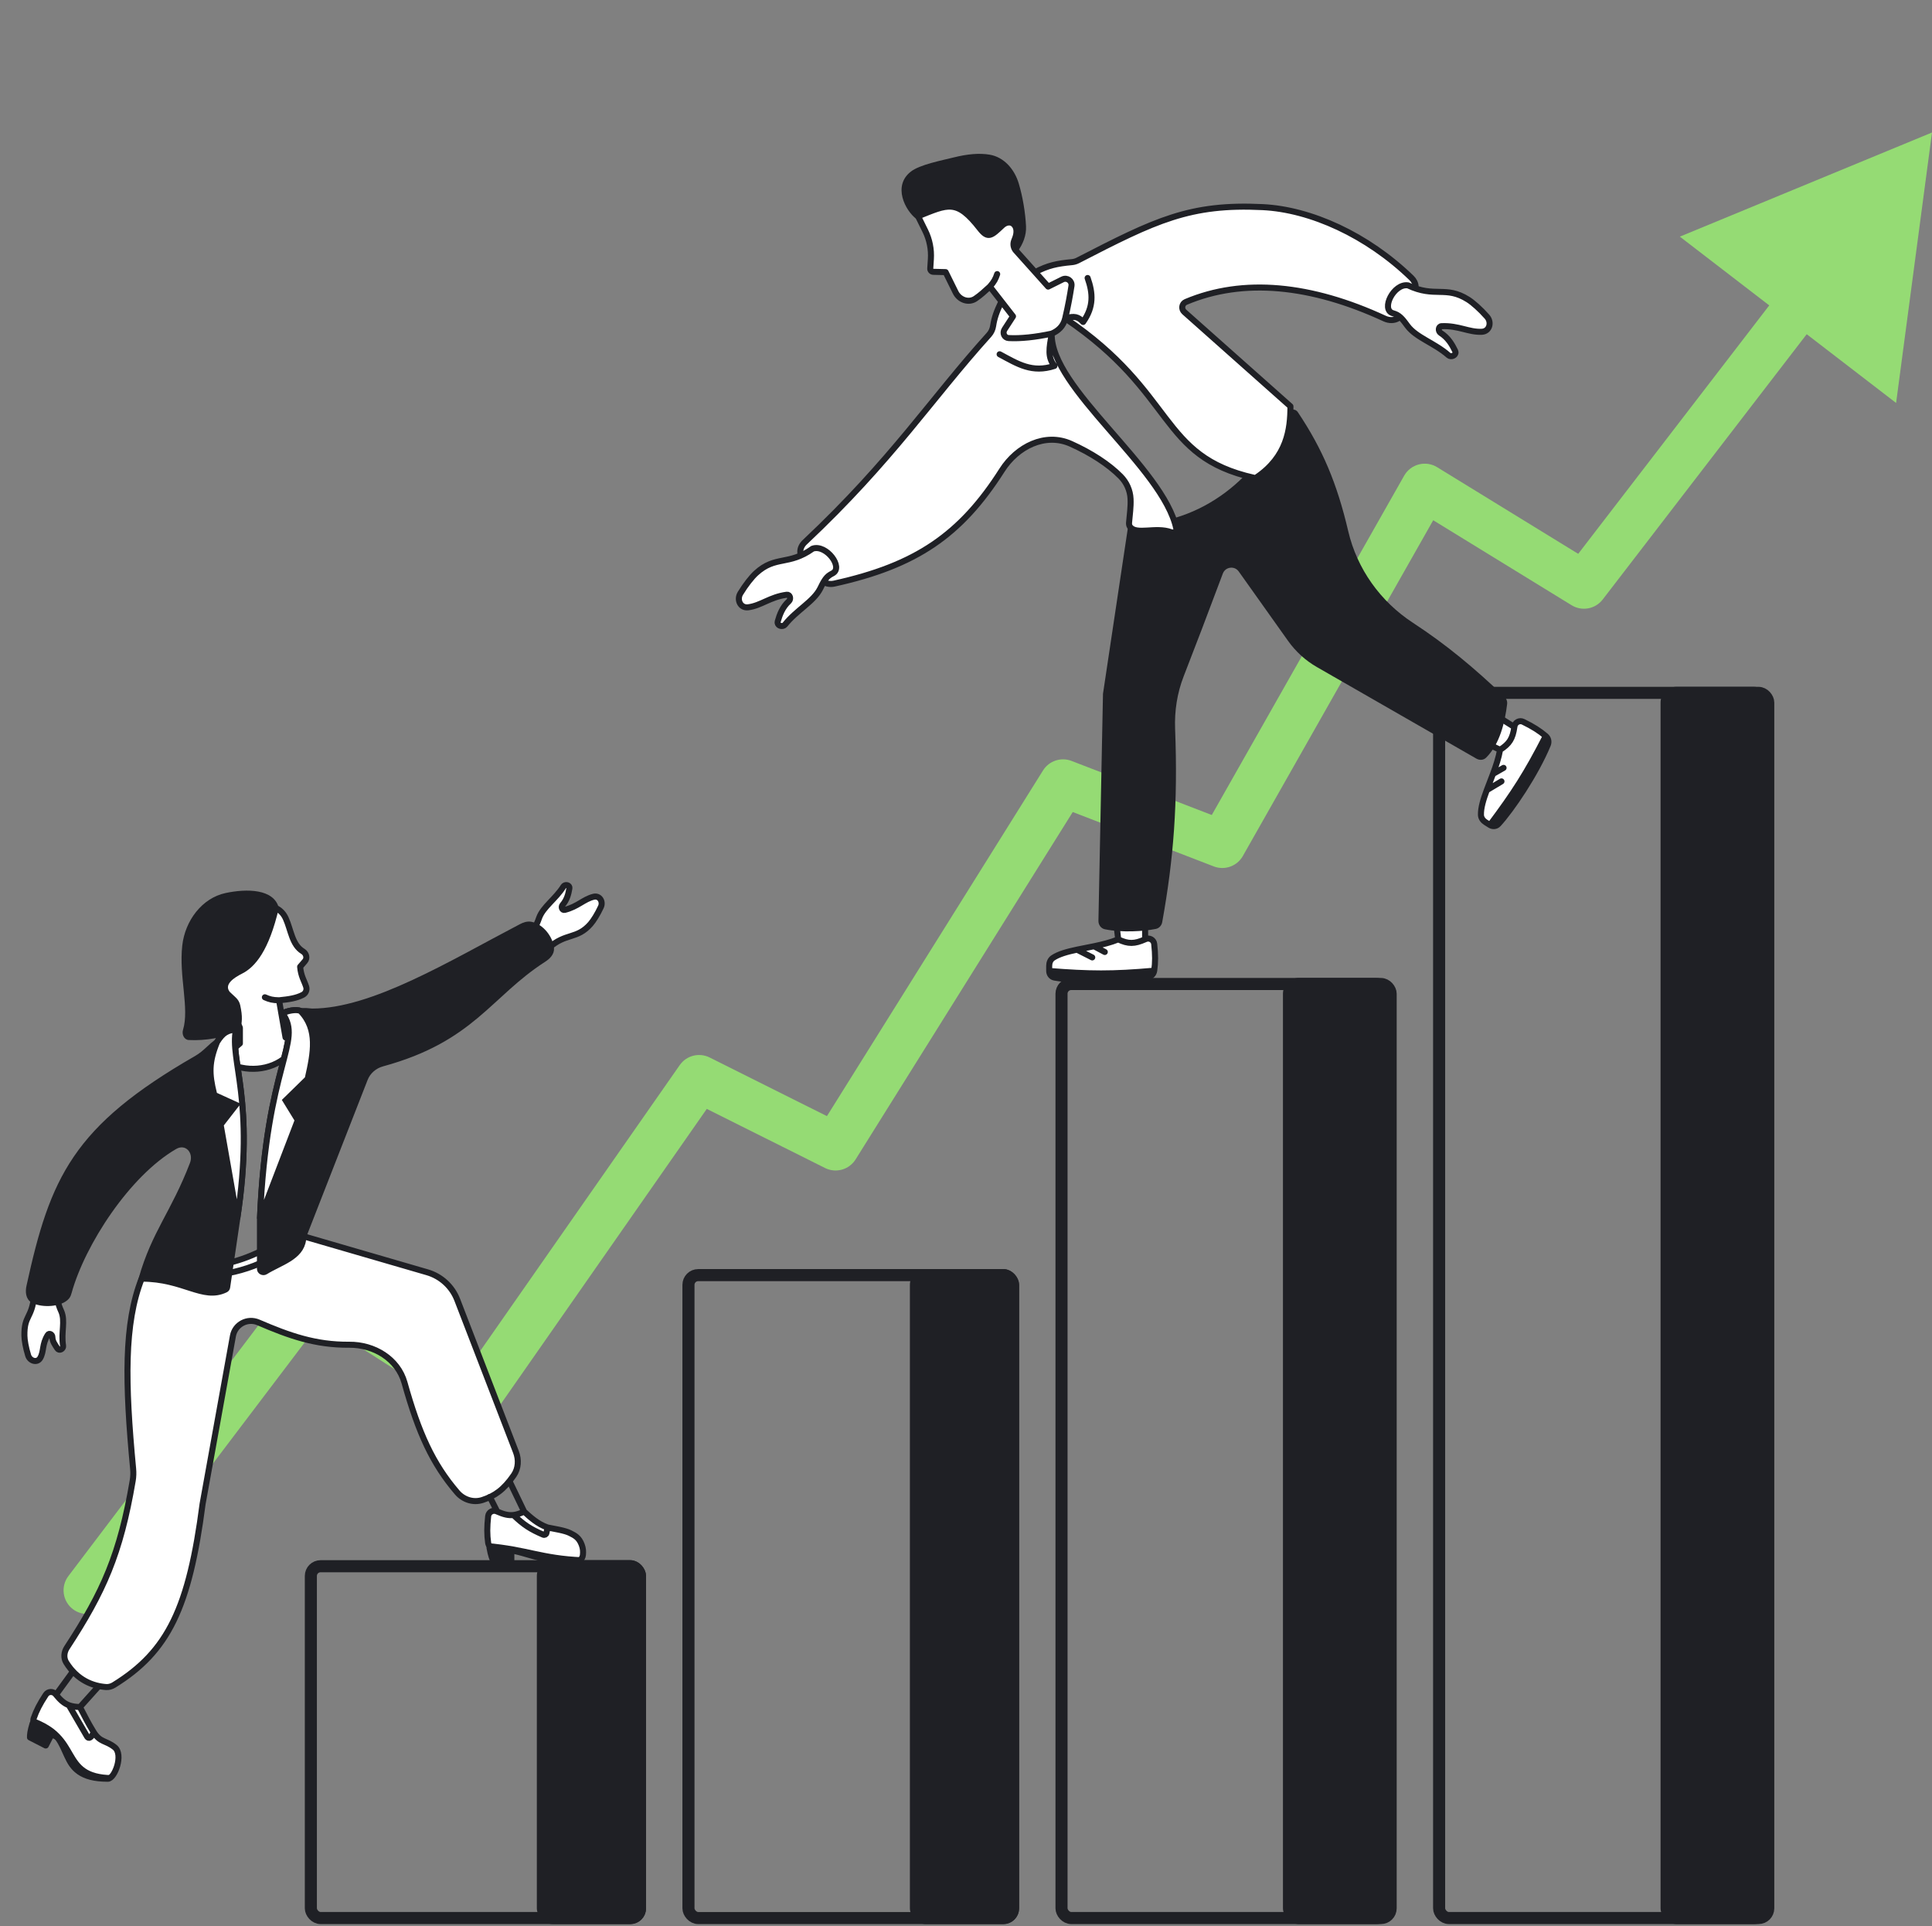 <svg width="320" height="319" viewBox="0 0 320 319" fill="none" xmlns="http://www.w3.org/2000/svg">
<rect x="0" y="0" width="320" height="319" fill="#808080" stroke="none"/>
<path d="M11.324 261.025C10.018 262.747 10.357 265.202 12.079 266.507C13.802 267.812 16.256 267.474 17.561 265.752L14.442 263.388L11.324 261.025ZM52.119 213.668L54.225 210.371C52.506 209.273 50.232 209.679 49 211.305L52.119 213.668ZM79.246 230.995L77.14 234.293C78.909 235.423 81.254 234.956 82.455 233.235L79.246 230.995ZM115.793 178.638L117.542 175.138C115.806 174.27 113.695 174.807 112.584 176.399L115.793 178.638ZM138.399 189.938L136.649 193.439C138.453 194.34 140.647 193.723 141.717 192.013L138.399 189.938ZM176.075 129.672L177.483 126.021C175.733 125.346 173.751 126.008 172.757 127.598L176.075 129.672ZM202.449 139.842L201.041 143.493C202.85 144.19 204.897 143.458 205.853 141.772L202.449 139.842ZM235.981 80.705L238.029 77.371C237.124 76.815 236.033 76.651 235.005 76.916C233.977 77.181 233.101 77.852 232.577 78.775L235.981 80.705ZM262.355 96.902L260.307 100.236C262.013 101.284 264.236 100.875 265.457 99.287L262.355 96.902ZM320 21.945L278.237 39.191L314.054 66.736L320 21.945ZM14.442 263.388L17.561 265.752L55.238 216.032L52.119 213.668L49 211.305L11.324 261.025L14.442 263.388ZM52.119 213.668L50.013 216.966L77.14 234.293L79.246 230.995L81.353 227.697L54.225 210.371L52.119 213.668ZM79.246 230.995L82.455 233.235L119.001 180.878L115.793 178.638L112.584 176.399L76.037 228.755L79.246 230.995ZM115.793 178.638L114.043 182.139L136.649 193.439L138.399 189.938L140.148 186.438L117.542 175.138L115.793 178.638ZM138.399 189.938L141.717 192.013L179.393 131.746L176.075 129.672L172.757 127.598L135.081 187.864L138.399 189.938ZM176.075 129.672L174.667 133.323L201.041 143.493L202.449 139.842L203.857 136.191L177.483 126.021L176.075 129.672ZM202.449 139.842L205.853 141.772L239.385 82.635L235.981 80.705L232.577 78.775L199.045 137.912L202.449 139.842ZM235.981 80.705L233.933 84.04L260.307 100.236L262.355 96.902L264.402 93.567L238.029 77.371L235.981 80.705ZM262.355 96.902L265.457 99.287L301.633 52.247L298.531 49.862L295.429 47.476L259.253 94.516L262.355 96.902Z" fill="#95DB74"/>
<rect x="88.917" y="258.391" width="18.085" height="60.267" rx="2.609" fill="#1F2025"/>
<rect x="150.707" y="210.18" width="18.085" height="108.48" rx="2.609" fill="#1F2025"/>
<rect x="212.497" y="161.965" width="18.085" height="156.693" rx="2.609" fill="#1F2025"/>
<rect x="275.041" y="113.75" width="18.085" height="204.906" rx="2.609" fill="#1F2025"/>
<rect x="114.031" y="211.18" width="53.761" height="106.48" rx="1.609" stroke="#1F2025" stroke-width="2" stroke-linejoin="round"/>
<rect x="175.82" y="162.965" width="54.515" height="154.693" rx="1.609" stroke="#1F2025" stroke-width="2" stroke-linejoin="round"/>
<rect x="238.364" y="114.75" width="54.515" height="202.906" rx="1.609" stroke="#1F2025" stroke-width="2" stroke-linejoin="round"/>
<rect x="51.487" y="259.391" width="54.515" height="58.267" rx="1.609" stroke="#1F2025" stroke-width="2" stroke-linejoin="round"/>
<path d="M248.459 124.179L243.861 121.999L246.545 117.718L250.827 120.401L250.839 120.318C250.936 119.637 251.663 119.239 252.281 119.542C253.923 120.347 254.956 120.996 256.025 121.903C256.443 122.257 256.579 122.838 256.37 123.343C254.35 128.227 250.322 134.146 248.175 136.48C247.817 136.869 247.237 136.917 246.789 136.637L246.089 136.198C245.648 135.922 245.308 135.489 245.292 134.97C245.256 133.801 245.69 132.393 246.256 130.866C246.576 130 246.939 129.097 247.282 128.177C247.775 126.857 248.228 125.503 248.459 124.179Z" fill="white"/>
<path d="M248.459 124.179L243.861 121.999L246.545 117.718L250.827 120.401M248.459 124.179C250.034 123.169 250.54 122.325 250.827 120.401M248.459 124.179C248.228 125.503 247.775 126.857 247.282 128.177M250.827 120.401L250.839 120.318C250.936 119.637 251.663 119.239 252.281 119.542C253.923 120.347 254.956 120.996 256.025 121.903M246.789 136.637L246.089 136.198C245.648 135.922 245.308 135.489 245.292 134.97C245.256 133.801 245.69 132.393 246.256 130.866M246.789 136.637C250.781 131.295 252.847 128.103 256.025 121.903M246.789 136.637C247.237 136.917 247.817 136.869 248.175 136.48C250.322 134.146 254.35 128.227 256.37 123.343C256.579 122.838 256.443 122.257 256.025 121.903M246.256 130.866L248.689 129.409M246.256 130.866C246.576 130 246.939 129.097 247.282 128.177M247.282 128.177L249.038 127.172" stroke="#1F2025" stroke-linecap="round"/>
<path d="M185.212 155.577L184.604 150.526L189.657 150.513L189.671 155.565L189.748 155.531C190.376 155.25 191.1 155.652 191.173 156.337C191.368 158.154 191.369 159.374 191.173 160.762C191.096 161.304 190.677 161.729 190.138 161.822C184.928 162.718 177.771 162.468 174.651 161.897C174.131 161.802 173.781 161.337 173.78 160.808L173.778 159.982C173.776 159.462 173.961 158.943 174.392 158.653C175.361 157.999 176.784 157.616 178.379 157.279C179.282 157.089 180.24 156.914 181.201 156.714C182.581 156.426 183.968 156.087 185.212 155.577Z" fill="white"/>
<path d="M185.212 155.577L184.604 150.526L189.657 150.513L189.671 155.565M185.212 155.577C186.906 156.37 187.891 156.348 189.671 155.565M185.212 155.577C183.968 156.087 182.581 156.426 181.201 156.714M189.671 155.565L189.748 155.531C190.376 155.25 191.1 155.652 191.173 156.337C191.368 158.154 191.369 159.374 191.173 160.762M173.78 160.808L173.778 159.982C173.776 159.462 173.961 158.943 174.392 158.653C175.361 157.999 176.784 157.616 178.379 157.279M173.78 160.808C180.429 161.336 184.231 161.381 191.173 160.762M173.78 160.808C173.781 161.337 174.131 161.802 174.651 161.897C177.771 162.468 184.928 162.718 190.138 161.822C190.677 161.729 191.096 161.304 191.173 160.762M178.379 157.279L180.909 158.56M178.379 157.279C179.282 157.089 180.24 156.914 181.201 156.714M181.201 156.714L182.987 157.663" stroke="#1F2025" stroke-linecap="round"/>
<path d="M248.174 136.484C250.321 134.15 254.349 128.231 256.369 123.348C256.578 122.842 256.442 122.261 256.024 121.907C252.846 128.107 250.78 131.299 246.788 136.641C247.236 136.921 247.816 136.873 248.174 136.484Z" fill="#1F2025"/>
<path d="M174.653 161.894C177.772 162.464 184.929 162.714 190.139 161.819C190.678 161.726 191.097 161.301 191.174 160.759C184.232 161.377 180.43 161.333 173.781 160.805C173.783 161.333 174.133 161.798 174.653 161.894Z" fill="#1F2025"/>
<path d="M194.634 120.716C195.112 132.967 194.393 142.228 192.499 152.723C192.399 153.278 191.994 153.733 191.441 153.843C189.371 154.255 185.84 154.479 183.01 153.904C182.353 153.77 181.921 153.165 181.935 152.494L182.689 114.909L186.896 86.867C199.49 86.867 208.495 78.77 213.146 68.451C213.482 67.704 214.512 67.585 214.967 68.266C219.075 74.404 221.453 80.051 223.313 87.986C224.777 94.231 228.646 99.625 234.014 103.135C239.641 106.814 244.181 110.63 249.176 115.374C249.513 115.694 249.684 116.152 249.627 116.613C249.266 119.566 248.438 123.202 246.15 125.48C245.721 125.907 245.058 125.94 244.533 125.639L218.115 110.473C216.232 109.391 214.605 107.915 213.347 106.144L205.174 94.645C204.475 93.662 202.961 93.862 202.538 94.992C199.883 102.079 198.141 106.639 196.052 112.011C194.975 114.779 194.519 117.749 194.634 120.716Z" fill="#1F2025"/>
<path d="M152.06 35.815L153.245 38.218C153.964 39.675 154.287 41.295 154.181 42.916L154.08 44.469C154.061 44.761 154.289 45.009 154.581 45.017L156.625 45.068L158.277 48.414C158.891 49.658 160.412 50.233 161.563 49.458C162.427 48.876 163.063 48.269 163.952 47.465L165.869 49.928C165.046 51.65 164.696 52.656 164.494 53.969C164.411 54.512 164.186 55.029 163.817 55.437C154.249 66.031 147.808 76.15 133.296 89.803C132.839 90.233 132.521 90.82 132.557 91.446C132.688 93.762 134.221 95.053 136.335 96.353C136.88 96.688 137.54 96.791 138.164 96.654C151.737 93.662 159.124 88.614 165.963 77.865C168.466 73.933 173.123 71.594 177.376 73.504C180.724 75.008 183.639 76.898 185.613 78.899C186.597 79.896 187.193 81.221 187.255 82.62C187.316 84.016 187.12 85.151 187.007 86.556C186.989 86.787 187.015 87.028 187.148 87.217C188.179 88.688 191.421 87.177 194.009 88.151C194.424 88.307 194.931 88 194.839 87.567C192.688 77.387 173.912 64.281 174.198 55.255C175.239 54.809 176.112 54.066 176.428 52.728C194.925 65.207 191.828 75.566 207.723 79.132C207.858 79.162 208.008 79.136 208.122 79.058C213.157 75.653 213.737 71.11 213.737 67.291L196.16 51.669C195.611 51.181 195.736 50.295 196.411 50.01C205.927 45.992 217.157 47.127 229.352 52.764C230.098 53.109 230.975 53.113 231.657 52.657C233.472 51.445 234.571 49.9 234.477 47.487C234.456 46.932 234.189 46.421 233.791 46.035C226.444 38.909 217.075 34.69 209.129 34.302C197.082 33.715 191.424 36.478 178.519 43.132C178.221 43.285 177.891 43.381 177.558 43.412C175.061 43.648 173.599 43.944 171.456 45.068L168.346 41.599C167.888 41.157 167.738 40.483 167.966 39.888L168.147 39.415C168.448 38.63 168.497 37.663 167.865 37.107C167.324 36.632 166.525 36.848 166.002 37.343L165.975 37.369C164.183 39.063 163.646 39.571 162.294 37.834C158.461 32.908 157.029 33.833 152.06 35.815Z" fill="white"/>
<path d="M163.952 47.465C163.063 48.269 162.427 48.876 161.563 49.458C160.412 50.233 158.891 49.658 158.277 48.414L156.625 45.068L154.581 45.017C154.289 45.009 154.061 44.761 154.08 44.469L154.181 42.916C154.287 41.295 153.964 39.675 153.245 38.218L152.06 35.815C157.029 33.833 158.461 32.908 162.294 37.834C163.653 39.58 164.188 39.058 166.002 37.343C166.525 36.848 167.324 36.632 167.865 37.107C168.497 37.663 168.448 38.63 168.147 39.415L167.966 39.888C167.738 40.483 167.888 41.157 168.346 41.599L171.456 45.068M163.952 47.465C164.664 46.648 164.896 46.195 165.164 45.393M163.952 47.465L165.869 49.928M174.198 55.255C171.533 55.834 169.01 56.097 167.068 55.99C166.343 55.95 165.997 55.151 166.391 54.542L167.786 52.391L165.869 49.928M174.198 55.255C173.779 57.708 173.483 59.124 174.645 60.604C170.938 61.812 168.617 60.307 165.57 58.672M174.198 55.255C175.239 54.809 176.112 54.066 176.428 52.728M174.198 55.255C173.912 64.281 192.688 77.387 194.839 87.567C194.931 88 194.424 88.307 194.009 88.151C191.421 87.177 188.179 88.688 187.148 87.217C187.015 87.028 186.989 86.787 187.007 86.556C187.12 85.151 187.316 84.016 187.255 82.62C187.193 81.221 186.597 79.896 185.613 78.899C183.639 76.898 180.724 75.008 177.376 73.504C173.123 71.594 168.466 73.933 165.963 77.865C159.124 88.614 151.737 93.662 138.164 96.654C137.54 96.791 136.88 96.688 136.335 96.353C134.221 95.053 132.688 93.762 132.557 91.446C132.521 90.82 132.839 90.233 133.296 89.803C147.808 76.15 154.249 66.031 163.817 55.437C164.186 55.029 164.411 54.512 164.494 53.969C164.696 52.656 165.046 51.65 165.869 49.928M171.456 45.068L173.604 47.465L175.994 46.275C176.74 45.904 177.599 46.526 177.47 47.35C177.237 48.842 176.931 50.597 176.428 52.728M171.456 45.068C173.599 43.944 175.061 43.648 177.558 43.412C177.891 43.381 178.221 43.285 178.519 43.132C191.424 36.478 197.082 33.715 209.129 34.302C217.075 34.69 226.444 38.909 233.791 46.035C234.189 46.421 234.456 46.932 234.477 47.487C234.571 49.9 233.472 51.445 231.657 52.657C230.975 53.113 230.098 53.109 229.352 52.764C217.157 47.127 205.927 45.992 196.411 50.01C195.736 50.295 195.611 51.181 196.16 51.669L213.737 67.291C213.737 71.11 213.157 75.653 208.122 79.058C208.008 79.136 207.858 79.162 207.723 79.132C191.828 75.566 194.925 65.207 176.428 52.728M180.144 46.041C181.036 48.568 181.184 50.797 179.401 53.323C178.586 52.458 177.964 52.274 176.428 52.728" stroke="#1F2025" stroke-linecap="round" stroke-linejoin="round"/>
<path d="M243.152 49.604C239.436 47.259 237.672 49.371 233.201 47.259C230.85 46.91 228.684 51.247 230.673 51.866C230.806 51.907 230.937 51.952 231.068 51.999C231.984 52.334 232.549 53.205 233.135 53.984C234.599 55.933 237.611 56.806 239.918 58.839C240.336 59.207 241.128 58.877 241.08 58.322C241.074 58.256 241.056 58.192 241.028 58.132C240.496 57.036 239.84 55.924 238.62 55.145C238.164 54.854 238.222 54.046 238.763 54.022C241.593 53.893 243.282 55.063 245.45 54.946C246.71 54.877 247.124 53.39 246.287 52.444C245.178 51.19 243.964 50.116 243.152 49.604Z" fill="white" stroke="#1F2025" stroke-linecap="round"/>
<path d="M125.223 94.918C128.47 91.957 130.577 93.727 134.608 90.863C136.861 90.108 139.755 93.997 137.905 94.955C137.782 95.019 137.66 95.086 137.54 95.156C136.697 95.646 136.294 96.602 135.853 97.473C134.754 99.648 131.942 101.036 130.027 103.442C129.681 103.878 128.843 103.692 128.793 103.137C128.788 103.071 128.793 103.005 128.811 102.941C129.143 101.768 129.593 100.559 130.657 99.578C131.055 99.211 130.856 98.426 130.319 98.497C127.51 98.867 126.054 100.315 123.899 100.58C122.645 100.734 121.977 99.342 122.635 98.264C123.506 96.835 124.514 95.564 125.223 94.918Z" fill="white" stroke="#1F2025" stroke-linecap="round"/>
<path d="M165.975 37.369L165.982 37.363C166.517 36.856 167.335 36.632 167.883 37.124C168.498 37.677 168.465 38.623 168.193 39.404L167.89 40.275C167.696 40.832 167.995 41.439 168.554 41.626C169.442 40.415 170.012 38.983 169.942 37.483C169.836 35.244 169.395 32.553 168.727 30.351C168.024 28.032 166.304 26.02 163.915 25.616C162.203 25.326 160.232 25.509 157.981 26.069C155.846 26.599 152.341 27.271 150.866 28.419C147.816 30.791 149.924 34.853 151.762 36.248C156.731 34.265 158.46 32.908 162.294 37.834C163.646 39.572 164.182 39.064 165.975 37.369Z" fill="#1F2025"/>
<path d="M22.05 243.254C20.704 229.011 20.518 219.235 23.461 211.76L24.503 209.586C35.295 210.553 41.059 209.688 50.238 202.75V204.739L70.768 210.71C73.045 211.372 74.882 213.059 75.736 215.271L85.458 240.471C85.949 241.743 85.871 243.188 85.102 244.313C83.433 246.75 81.908 247.764 79.917 248.42C78.414 248.915 76.766 248.385 75.735 247.184C71.653 242.431 69.333 237.349 66.999 228.999C65.892 225.042 61.955 222.672 57.846 222.709C52.248 222.759 47.914 221.216 42.797 219.014C40.992 218.236 38.928 219.326 38.578 221.26L33.557 249.063C31.327 266.231 27.877 273.495 18.867 279.061C18.473 279.304 18.016 279.436 17.555 279.402C15.405 279.241 12.803 278.297 10.97 275.343C10.499 274.585 10.595 273.623 11.084 272.876C17.121 263.64 19.916 257.398 21.983 245.208C22.092 244.565 22.112 243.903 22.05 243.254Z" fill="white"/>
<path d="M23.461 211.76C20.518 219.235 20.704 229.011 22.05 243.254C22.112 243.903 22.092 244.565 21.983 245.208C19.916 257.398 17.121 263.641 11.084 272.876C10.595 273.623 10.499 274.585 10.97 275.343C12.803 278.297 15.405 279.241 17.555 279.402C18.016 279.436 18.473 279.304 18.867 279.061C27.877 273.495 31.327 266.231 33.557 249.063L38.578 221.26C38.928 219.326 40.992 218.236 42.797 219.014C47.914 221.216 52.248 222.759 57.846 222.709C61.955 222.672 65.892 225.042 66.999 228.999C69.333 237.349 71.653 242.431 75.735 247.184C76.766 248.385 78.414 248.915 79.917 248.42C81.908 247.764 83.433 246.75 85.102 244.313C85.871 243.188 85.949 241.743 85.458 240.471L75.736 215.271C74.882 213.059 73.045 211.372 70.768 210.71L50.238 204.739M23.461 211.76C26.287 209.14 37.286 215.53 50.238 204.739M23.461 211.76L24.503 209.586C35.295 210.553 41.059 209.688 50.238 202.75V204.739" stroke="#1F2025"/>
<path d="M9.278 280.67L9.226 280.604C8.795 280.067 7.967 280.095 7.589 280.67C6.586 282.198 6.028 283.283 5.569 284.608C5.411 285.062 5.718 285.537 6.183 285.659C12.875 287.419 8.741 294.589 17.86 294.589C19.003 294.589 20.49 290.572 19.003 289.383C17.495 288.176 16.593 288.64 15.478 286.812C14.418 285.074 14.247 284.608 13.24 282.716C12.501 282.689 11.918 282.599 11.408 282.408C10.629 282.114 10.02 281.582 9.278 280.67Z" fill="white"/>
<path d="M16.328 279.279L13.24 282.716M13.24 282.716C14.247 284.608 14.418 285.074 15.478 286.812M13.24 282.716C12.501 282.689 11.918 282.599 11.408 282.408M9.278 280.67L12.057 276.857M9.278 280.67L9.226 280.604C8.795 280.067 7.967 280.095 7.589 280.67C6.586 282.198 6.028 283.283 5.569 284.608C5.411 285.062 5.718 285.537 6.183 285.659C12.875 287.419 8.741 294.589 17.86 294.589C19.003 294.589 20.49 290.572 19.003 289.383C17.495 288.176 16.593 288.64 15.478 286.812M9.278 280.67C10.02 281.582 10.629 282.114 11.408 282.408M15.478 286.812C15.478 286.812 15.421 287.438 14.886 287.774C14.731 287.871 14.535 287.792 14.443 287.633L11.408 282.408" stroke="#1F2025" stroke-linecap="round"/>
<path d="M82.356 250.336L82.279 250.302C81.65 250.02 80.927 250.423 80.853 251.108C80.659 252.925 80.657 254.145 80.854 255.533C80.927 256.052 81.385 256.422 81.909 256.443C86.946 256.65 88.545 258.553 95.046 258.78C95.797 258.806 96.475 258.266 96.55 257.519C96.607 256.948 96.578 256.432 96.348 255.83C95.896 254.642 95.25 254.319 94.41 253.899L94.409 253.898C93.517 253.452 91.882 253.222 90.677 252.971C89.058 252.412 87.787 251.245 86.815 250.348C86.145 250.662 85.586 250.848 85.045 250.91C84.217 251.005 83.432 250.81 82.356 250.336Z" fill="white"/>
<path d="M84.44 245.413L86.815 250.348M86.815 250.348C87.787 251.245 89.058 252.412 90.677 252.971M86.815 250.348C86.145 250.662 85.586 250.848 85.045 250.91M82.356 250.336L81.135 247.926M82.356 250.336L82.279 250.302C81.65 250.02 80.927 250.423 80.853 251.108C80.659 252.925 80.657 254.145 80.854 255.533C80.927 256.052 81.385 256.422 81.909 256.443C86.946 256.65 88.545 258.553 95.046 258.78C95.797 258.806 96.475 258.266 96.55 257.519C96.607 256.948 96.578 256.432 96.348 255.83C95.896 254.641 95.249 254.318 94.409 253.898C93.517 253.452 91.882 253.222 90.677 252.971M82.356 250.336C83.432 250.81 84.217 251.005 85.045 250.91M90.677 252.971C90.677 253.122 90.582 253.563 90.502 253.905C90.448 254.137 90.198 254.263 89.979 254.169C87.897 253.282 86.741 252.546 85.045 250.91" stroke="#1F2025" stroke-linecap="round"/>
<path d="M18.431 294.097L18.517 293.989C10.084 293.842 14.097 287.6 5.328 284.486L4.921 285.279C4.518 286.609 4.447 287.292 4.47 287.791C4.478 287.963 4.585 288.113 4.738 288.191L7.341 289.527C7.594 289.656 7.904 289.557 8.034 289.304L8.758 287.893C11.455 288.895 9.378 294.403 16.809 294.853C17.438 294.891 18.041 294.593 18.431 294.097Z" fill="#1F2025"/>
<path d="M80.585 255.536L80.585 256.427C80.834 257.795 81.083 258.435 81.332 258.868C81.418 259.018 81.581 259.102 81.753 259.102L84.679 259.102C84.963 259.102 85.193 258.872 85.193 258.587L85.193 257.002C85.984 257.415 92.589 258.964 95.449 258.91C96.001 258.899 96.399 258.458 96.49 257.913C89.65 257.616 87.527 256.154 80.585 255.536Z" fill="#1F2025"/>
<path d="M4.043 221.22C3.991 217.78 5.25 218.441 5.663 214.592C6.389 212.878 10.172 213.201 9.774 214.783C9.738 214.927 9.707 215.072 9.68 215.217C9.556 215.894 9.872 216.549 10.148 217.179C10.854 218.792 10.087 220.676 10.449 222.888C10.519 223.319 9.977 223.713 9.626 223.454C9.584 223.423 9.548 223.385 9.52 223.342C9.048 222.621 8.694 222.174 8.674 221.422C8.663 220.999 8.151 220.717 7.924 221.074C6.913 222.663 7.314 223.786 6.655 224.92C6.158 225.774 4.953 225.419 4.662 224.474C4.276 223.221 4.054 221.971 4.043 221.22Z" fill="white" stroke="#1F2025" stroke-linecap="round"/>
<path d="M97.805 153.035C95.537 155.623 93.743 154.43 90.857 157.011C89.169 157.796 86.577 155.023 87.933 154.115C88.023 154.055 88.112 153.992 88.199 153.927C88.813 153.472 89.042 152.693 89.309 151.976C89.974 150.188 92.04 148.862 93.32 146.822C93.552 146.452 94.22 146.524 94.307 146.951C94.317 147.002 94.318 147.054 94.31 147.105C94.155 148.047 93.91 149.027 93.168 149.884C92.891 150.204 93.114 150.797 93.525 150.695C95.679 150.162 96.686 148.907 98.34 148.513C99.301 148.283 99.943 149.308 99.526 150.204C98.973 151.393 98.3 152.469 97.805 153.035Z" fill="white" stroke="#1F2025" stroke-linecap="round"/>
<path d="M47.329 152.103C47.016 151.415 46.552 150.88 45.928 150.513L35.8 161.733L39.734 170.203L39.734 172.807L37.618 174.613C37.154 175.009 37.004 175.62 37.539 175.916C40.643 177.628 44.832 177.359 47.465 174.986C48.136 174.381 48.749 173.787 49.255 173.235C49.795 172.647 49.355 171.813 48.557 171.813L47.292 171.813L46.598 167.825L46.222 165.664C47.827 165.506 49.086 165.322 50.157 164.761C50.642 164.508 50.876 163.946 50.712 163.424C50.393 162.412 49.843 161.677 49.711 160.111L50.506 159.191C50.941 158.686 50.736 157.908 50.166 157.563C48.361 156.469 48.203 154.025 47.329 152.103Z" fill="white"/>
<path d="M46.222 165.664C47.827 165.506 49.086 165.322 50.157 164.761C50.642 164.508 50.876 163.946 50.712 163.424C50.393 162.412 49.843 161.677 49.711 160.111L50.506 159.191C50.941 158.686 50.736 157.908 50.166 157.563C48.361 156.469 48.203 154.025 47.329 152.103C47.016 151.415 46.552 150.88 45.928 150.513L35.8 161.733L39.734 170.203L39.734 172.807L37.618 174.613C37.154 175.009 37.004 175.62 37.539 175.916C40.643 177.628 44.832 177.359 47.465 174.986C48.136 174.381 48.749 173.787 49.255 173.235C49.795 172.647 49.355 171.813 48.557 171.813L47.292 171.813L46.598 167.825L46.222 165.664ZM46.222 165.664C45.138 165.642 44.647 165.509 43.873 165.167" stroke="#1F2025" stroke-linecap="round" stroke-linejoin="round"/>
<path d="M46.187 150.383C44.564 157.405 42.281 160.153 40.084 161.253C38.753 161.92 37.12 163.015 38.009 164.209C38.032 164.24 38.056 164.27 38.081 164.301L39.052 165.205C39.415 165.543 39.677 165.979 39.783 166.464C40.197 168.344 40.138 169.37 39.7 170.816C36.895 171.836 34.167 172.391 31.26 172.244C30.492 172.205 30.085 171.31 30.31 170.575C31.4 167.01 29.611 161.705 30.19 156.585C30.655 152.478 33.454 148.73 37.372 147.898C40.841 147.16 45.377 147.174 46.187 150.383Z" fill="#1F2025"/>
<path d="M11.035 214.754C10.011 215.923 7.128 216.116 5.553 215.334C4.747 214.934 4.686 213.92 4.878 213.041C8.78 195.217 12.45 186.889 32.554 175.328C33.316 174.891 33.999 174.312 34.636 173.707C35.039 173.322 35.479 172.946 35.948 172.582C36.955 170.973 37.679 170.655 39.084 170.505C38.029 175.706 42.281 182.244 39.289 201.86L37.621 213.195C37.597 213.356 37.498 213.498 37.351 213.569C33.592 215.381 30.454 211.762 23.46 211.762C25.665 204.09 28.765 201.001 31.929 192.787C32.747 190.662 30.896 188.716 28.926 189.858C21.087 194.401 13.628 205.907 11.385 213.981C11.308 214.259 11.225 214.538 11.035 214.754Z" fill="#1F2025"/>
<path d="M60.424 178.67L50.446 204.207C50.308 204.559 50.251 204.938 50.2 205.313C49.808 208.24 46.396 209.072 43.942 210.598C43.574 210.827 43.058 210.572 43.058 210.138V201.86C44.123 176.152 50.218 172.582 46.799 167.83C47.495 167.428 49.077 167.084 49.772 167.438C50.44 167.423 51.087 167.454 51.704 167.533C61.745 167.533 74.671 159.607 86.33 153.509C86.827 153.25 87.375 153.047 87.925 153.154C89.69 153.497 91.102 155.455 91.26 157.017C91.341 157.825 90.689 158.437 90.006 158.876C80.937 164.712 78.234 172.054 63.319 176.121C62.011 176.478 60.917 177.408 60.424 178.67Z" fill="#1F2025"/>
<path d="M39.289 201.86L37.621 213.195C37.597 213.356 37.498 213.498 37.351 213.569C33.592 215.381 30.454 211.762 23.46 211.762C25.665 204.09 28.765 201.001 31.929 192.787C32.747 190.662 30.896 188.716 28.926 189.858C21.087 194.401 13.628 205.907 11.385 213.981C11.308 214.259 11.225 214.538 11.035 214.754C10.011 215.923 7.128 216.116 5.553 215.334C4.747 214.934 4.686 213.92 4.878 213.041C8.78 195.217 12.45 186.889 32.554 175.328C33.316 174.891 33.999 174.312 34.636 173.707C35.039 173.322 35.479 172.946 35.948 172.582M39.289 201.86L36.582 186.481C36.557 186.338 36.594 186.191 36.683 186.076L39.084 182.987L35.727 181.455C35.585 181.39 35.48 181.264 35.442 181.113C34.629 177.833 34.589 175.922 35.948 172.582M39.289 201.86C42.281 182.244 38.029 175.706 39.084 170.505C37.679 170.655 36.955 170.973 35.948 172.582M43.058 201.86C44.123 176.152 50.218 172.582 46.799 167.83C47.495 167.428 49.077 167.084 49.772 167.438M43.058 201.86V210.138C43.058 210.572 43.574 210.827 43.942 210.598C46.396 209.072 49.808 208.24 50.2 205.313C50.251 204.938 50.308 204.559 50.446 204.207L60.424 178.67C60.917 177.408 62.011 176.478 63.319 176.121C78.234 172.054 80.937 164.712 90.006 158.876C90.689 158.437 91.341 157.825 91.26 157.017C91.102 155.455 89.69 153.497 87.925 153.154C87.375 153.047 86.827 153.25 86.33 153.509C74.671 159.607 61.745 167.533 51.704 167.533C51.087 167.454 50.44 167.423 49.772 167.438M43.058 201.86L49.235 185.751C49.292 185.601 49.277 185.433 49.193 185.297L47.316 182.244L50.852 178.784C50.923 178.715 50.973 178.626 50.995 178.53C51.922 174.414 52.709 170.468 49.772 167.438" stroke="#1F2025"/>
<path d="M39.289 201.858L36.581 186.48C36.556 186.337 36.593 186.19 36.682 186.075L39.084 182.986L35.726 181.454C35.584 181.389 35.479 181.263 35.441 181.111C34.628 177.831 34.588 175.921 35.947 172.58C36.954 170.972 37.678 170.653 39.084 170.503C38.028 175.704 42.28 182.243 39.289 201.858Z" fill="white"/>
<path d="M43.057 201.858C44.123 176.15 50.217 172.58 46.798 167.829C47.494 167.427 49.076 167.083 49.771 167.436C52.709 170.467 51.921 174.412 50.994 178.528C50.972 178.625 50.922 178.713 50.852 178.783L47.315 182.243L49.192 185.296C49.276 185.432 49.291 185.6 49.234 185.749L43.057 201.858Z" fill="white"/>
<path d="M39.289 201.858L36.581 186.48C36.556 186.337 36.593 186.19 36.682 186.075L39.084 182.986L35.726 181.454C35.584 181.389 35.479 181.263 35.441 181.111C34.628 177.831 34.588 175.921 35.947 172.58C36.954 170.972 37.678 170.653 39.084 170.503C38.028 175.704 42.28 182.243 39.289 201.858Z" stroke="#1F2025"/>
<path d="M43.057 201.858C44.123 176.15 50.217 172.58 46.798 167.829C47.494 167.427 49.076 167.083 49.771 167.436C52.709 170.467 51.921 174.412 50.994 178.528C50.972 178.625 50.922 178.713 50.852 178.783L47.315 182.243L49.192 185.296C49.276 185.432 49.291 185.6 49.234 185.749L43.057 201.858Z" stroke="#1F2025"/>
</svg>
